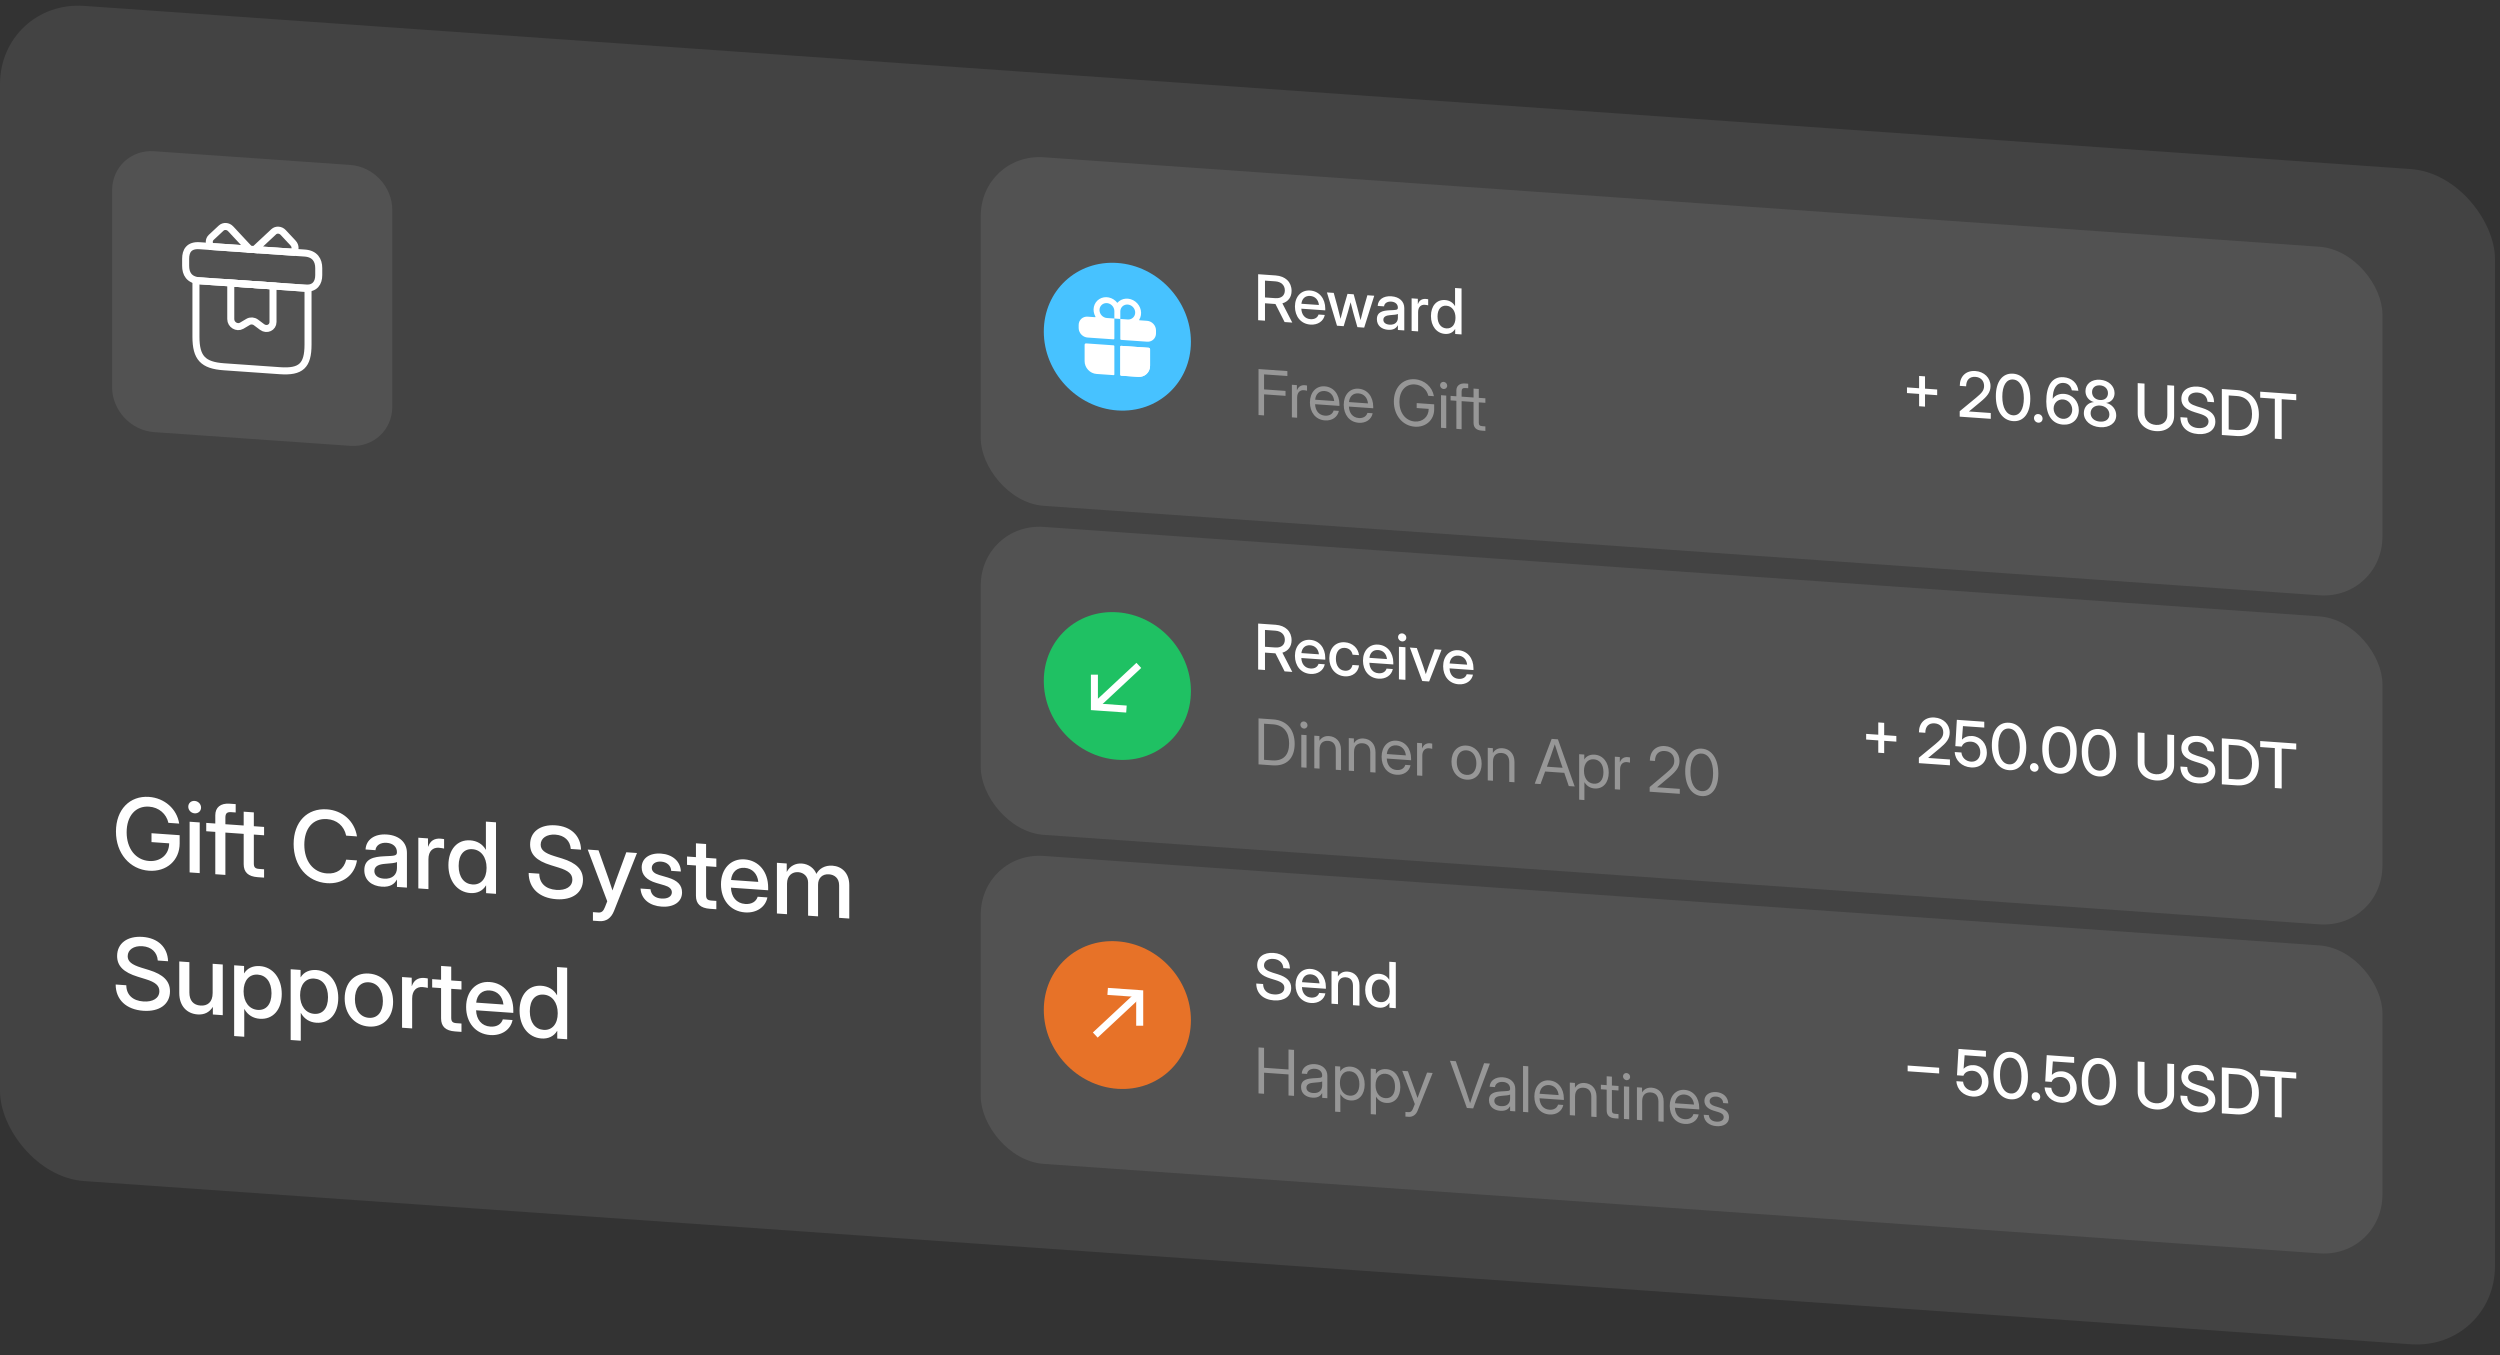 <svg width="356" height="193" viewBox="0 0 356 193" fill="none" xmlns="http://www.w3.org/2000/svg">
<rect x="0" y="0" width="356" height="193" fill="#333333" stroke="none"/>
<g clip-path="url(#clip0_226_3556)">
<rect width="356" height="167.344" rx="12" transform="matrix(0.998 0.07 0 1 0 0)" fill="white" fill-opacity="0.08"/>
<path d="M15.961 27.116C15.961 23.802 18.641 21.304 21.946 21.535L49.878 23.488C53.184 23.719 55.864 26.593 55.864 29.907V57.907C55.864 61.22 53.184 63.719 49.878 63.488L21.946 61.535C18.641 61.304 15.961 58.43 15.961 55.116V27.116Z" fill="white" fill-opacity="0.08"/>
<path d="M43.863 41.067L27.902 39.951V47.951C27.902 50.951 28.9 52.021 31.893 52.23L39.873 52.788C42.866 52.998 43.863 52.067 43.863 49.067V41.067Z" stroke="white" strokeWidth="1.5" stroke-miterlimit="10" strokeLinecap="round" strokeLinejoin="round"/>
<path d="M45.389 38.175V39.175C45.389 40.275 44.861 41.138 43.394 41.035L28.431 39.989C26.904 39.882 26.436 38.949 26.436 37.849V36.849C26.436 35.749 26.904 34.882 28.431 34.989L43.394 36.035C44.861 36.138 45.389 37.075 45.389 38.175Z" stroke="white" strokeWidth="1.5" stroke-miterlimit="10" strokeLinecap="round" strokeLinejoin="round"/>
<path d="M35.554 35.486L30.048 35.101C29.709 34.708 29.719 34.138 30.078 33.803L31.494 32.482C31.863 32.138 32.472 32.181 32.841 32.577L35.554 35.486Z" stroke="white" strokeWidth="1.25" stroke-miterlimit="10" strokeLinecap="round" strokeLinejoin="round"/>
<path d="M41.768 35.921L36.262 35.536L38.975 33.006C39.344 32.662 39.953 32.704 40.322 33.1L41.738 34.619C42.097 35.004 42.107 35.575 41.768 35.921Z" stroke="white" strokeWidth="1.25" stroke-miterlimit="10" strokeLinecap="round" strokeLinejoin="round"/>
<path d="M32.861 40.298V45.438C32.861 46.238 33.739 46.769 34.408 46.386L35.345 45.831C35.684 45.635 36.113 45.665 36.443 45.908L37.33 46.57C37.989 47.056 38.877 46.648 38.877 45.849V40.718L32.861 40.298Z" stroke="white" strokeWidth="1.25" stroke-miterlimit="10" strokeLinecap="round" strokeLinejoin="round"/>
<path d="M21.219 123.992C18.464 123.8 16.513 121.503 16.513 118.413C16.513 115.275 18.491 113.288 21.212 113.478C23.421 113.633 25.194 115.185 25.515 117.279L23.98 117.172C23.694 115.894 22.63 114.965 21.232 114.867C19.302 114.732 18.034 116.195 18.034 118.519C18.034 120.83 19.309 122.471 21.239 122.606C22.835 122.717 24.076 121.711 24.09 120.091L21.573 119.915V118.651L25.583 118.931V120.1C25.583 122.527 23.715 124.167 21.219 123.992ZM27.001 124.232V117.014L28.44 117.114V124.333L27.001 124.232ZM27.717 115.82C27.206 115.784 26.81 115.367 26.81 114.874C26.81 114.375 27.206 114.013 27.717 114.049C28.229 114.085 28.631 114.503 28.631 115.002C28.631 115.494 28.229 115.855 27.717 115.82ZM33.562 117.472V118.662L32.095 118.559V124.589L30.657 124.488V118.459L29.368 118.369V117.179L30.657 117.269V116.1C30.657 114.966 31.407 114.355 32.702 114.446L33.562 114.506V115.695L32.927 115.651C32.32 115.608 32.095 115.825 32.095 116.433V117.37L33.562 117.472ZM37.605 117.755V118.945L36.146 118.843V122.965C36.146 123.498 36.33 123.695 36.903 123.735L37.605 123.785V124.974L36.698 124.911C35.348 124.816 34.7 124.21 34.7 123.048V118.742L33.432 118.653V117.463L34.7 117.552V115.583L36.146 115.684V117.653L37.605 117.755ZM46.552 125.764C43.749 125.568 41.813 123.299 41.813 120.182C41.813 117.045 43.743 115.054 46.552 115.25C48.769 115.405 50.48 116.906 50.835 119.104L49.294 118.996C48.994 117.588 47.95 116.735 46.566 116.639C44.561 116.498 43.334 117.971 43.334 120.289C43.334 122.592 44.561 124.237 46.566 124.377C47.943 124.473 48.98 123.773 49.3 122.415L50.835 122.522C50.487 124.665 48.769 125.919 46.552 125.764ZM54.374 126.263C52.942 126.163 51.878 125.35 51.878 123.908C51.878 122.26 53.256 122.001 54.722 121.933C56.072 121.863 56.522 121.908 56.522 121.382V121.32C56.522 120.623 55.983 120.079 55.069 120.016C54.149 119.951 53.522 120.406 53.467 121.066L52.055 120.967C52.124 119.598 53.29 118.708 55.09 118.834C56.863 118.958 57.947 119.977 57.947 121.447V126.396L56.529 126.297V125.272L56.502 125.27C56.202 125.83 55.615 126.35 54.374 126.263ZM54.667 125.121C55.936 125.21 56.529 124.486 56.529 123.597V122.749C56.331 122.893 55.567 122.956 54.804 123.012C54.019 123.073 53.31 123.304 53.31 124.035C53.31 124.657 53.828 125.063 54.667 125.121ZM59.57 126.51V119.291L60.948 119.387V120.556L60.975 120.558C61.241 119.791 61.8 119.358 62.714 119.422C62.932 119.437 63.123 119.471 63.239 119.493V120.84C63.13 120.812 62.816 120.742 62.482 120.718C61.671 120.662 61.009 121.169 61.009 122.345V126.611L59.57 126.51ZM66.976 127.171C65.101 127.04 63.853 125.435 63.853 123.2C63.853 120.971 65.108 119.535 66.969 119.665C67.903 119.73 68.715 120.177 69.179 121.009L69.192 121.01V116.997L70.631 117.098V127.283L69.22 127.185V126.084L69.206 126.083C68.722 126.89 67.917 127.237 66.976 127.171ZM67.269 125.948C68.497 126.034 69.288 125.098 69.288 123.58C69.288 122.062 68.497 121.009 67.269 120.923C66.11 120.842 65.312 121.668 65.312 123.302C65.312 124.929 66.11 125.867 67.269 125.948ZM79.217 128.048C76.782 127.878 75.282 126.46 75.282 124.307L76.796 124.413C76.803 125.76 77.696 126.615 79.217 126.722C80.594 126.818 81.501 126.246 81.501 125.254C81.501 124.468 80.962 123.979 79.551 123.546L78.439 123.201C76.387 122.573 75.487 121.655 75.487 120.247C75.487 118.456 76.925 117.374 79.108 117.526C81.296 117.68 82.681 119 82.742 120.994L81.276 120.891C81.201 119.717 80.369 118.941 79.087 118.851C77.86 118.765 76.993 119.354 76.993 120.277C76.993 121.015 77.539 121.477 78.937 121.91L80.035 122.247C82.074 122.875 83.015 123.822 83.015 125.278C83.015 127.11 81.522 128.209 79.217 128.048ZM84.433 131.106V129.889L85.211 129.943C85.661 129.975 85.927 129.747 86.145 129.175L86.472 128.343L83.69 120.978L85.231 121.086L86.67 125.144C86.861 125.698 87.038 126.25 87.216 126.802C87.393 126.275 87.577 125.748 87.768 125.221L89.186 121.362L90.707 121.468L87.434 129.723C87.031 130.741 86.322 131.238 85.347 131.17L84.433 131.106ZM94.219 129.104C92.569 128.988 91.314 128.101 91.212 126.528L92.63 126.627C92.712 127.412 93.257 127.888 94.192 127.953C95.106 128.017 95.672 127.64 95.672 127.066C95.672 126.573 95.256 126.257 94.635 126.077L93.442 125.727C92.085 125.331 91.375 124.591 91.375 123.518C91.375 122.24 92.48 121.435 94.13 121.551C95.753 121.664 96.913 122.648 96.954 124.106L95.576 124.01C95.562 123.305 95.003 122.753 94.151 122.694C93.333 122.636 92.814 123.038 92.814 123.591C92.814 124.077 93.203 124.398 93.851 124.594L95.078 124.953C96.483 125.366 97.124 126.039 97.124 127.085C97.124 128.459 95.897 129.221 94.219 129.104ZM102.007 122.259V123.448L100.547 123.346V127.468C100.547 128.001 100.731 128.199 101.304 128.239L102.007 128.288V129.477L101.1 129.414C99.749 129.32 99.102 128.714 99.102 127.552V123.245L97.833 123.156V121.967L99.102 122.055V120.087L100.547 120.188V122.157L102.007 122.259ZM106.098 129.928C103.964 129.778 102.668 128.109 102.668 125.928C102.668 123.727 104.059 122.238 106.023 122.375C108.062 122.518 109.385 124.155 109.385 126.384V126.774L104.087 126.403C104.134 127.705 104.857 128.638 106.119 128.726C107.06 128.792 107.687 128.364 107.892 127.695L109.276 127.791C109.01 129.167 107.728 130.041 106.098 129.928ZM104.1 125.31L107.98 125.582C107.864 124.425 107.128 123.656 106.037 123.579C104.953 123.504 104.223 124.17 104.1 125.31ZM110.633 130.081V122.862L112.031 122.96V124.17C112.474 123.312 113.286 122.904 114.179 122.966C115.161 123.035 115.952 123.651 116.252 124.444C116.641 123.692 117.473 123.197 118.537 123.271C119.873 123.364 120.937 124.314 120.937 126.05V130.801L119.491 130.7V126.072C119.491 125.04 118.823 124.556 118.046 124.501C117.084 124.434 116.491 125.056 116.491 125.978V130.49L115.072 130.391V125.667C115.072 124.84 114.479 124.252 113.661 124.195C112.822 124.136 112.072 124.685 112.072 125.827V130.181L110.633 130.081ZM20.407 143.935C17.973 143.765 16.472 142.348 16.472 140.194L17.986 140.3C17.993 141.647 18.886 142.503 20.407 142.609C21.785 142.706 22.692 142.133 22.692 141.142C22.692 140.356 22.153 139.867 20.741 139.433L19.63 139.089C17.577 138.46 16.677 137.543 16.677 136.135C16.677 134.344 18.116 133.262 20.298 133.414C22.487 133.567 23.871 134.888 23.933 136.881L22.466 136.779C22.392 135.604 21.56 134.829 20.277 134.739C19.05 134.653 18.184 135.242 18.184 136.165C18.184 136.903 18.73 137.365 20.128 137.798L21.225 138.134C23.264 138.762 24.206 139.71 24.206 141.166C24.206 142.998 22.712 144.097 20.407 143.935ZM28.133 144.455C26.654 144.352 25.528 143.295 25.528 141.409V136.911L26.967 137.011V141.332C26.967 142.487 27.547 143.122 28.549 143.192C29.524 143.26 30.281 142.739 30.281 141.399V137.243L31.72 137.344V144.562L30.309 144.464V143.377C29.818 144.163 29.088 144.522 28.133 144.455ZM33.343 147.533V137.457L34.755 137.556V138.595L34.775 138.596C35.232 137.835 36.071 137.504 37.005 137.57C38.867 137.7 40.122 139.312 40.122 141.541C40.122 143.776 38.874 145.206 36.998 145.075C36.057 145.009 35.287 144.552 34.803 143.691L34.782 143.69V147.634L33.343 147.533ZM36.705 143.81C37.864 143.892 38.662 143.065 38.662 141.439C38.662 139.805 37.864 138.867 36.705 138.786C35.478 138.7 34.687 139.643 34.687 141.161C34.687 142.678 35.478 143.725 36.705 143.81ZM41.39 148.096V138.02L42.802 138.119V139.158L42.822 139.159C43.279 138.398 44.118 138.067 45.052 138.132C46.914 138.263 48.168 139.875 48.168 142.103C48.168 144.339 46.92 145.769 45.045 145.638C44.104 145.572 43.334 145.115 42.849 144.254L42.829 144.252V148.197L41.39 148.096ZM44.752 144.373C45.911 144.454 46.709 143.628 46.709 142.001C46.709 140.367 45.911 139.43 44.752 139.349C43.525 139.263 42.733 140.206 42.733 141.723C42.733 143.241 43.525 144.287 44.752 144.373ZM52.533 146.182C50.473 146.038 49.082 144.402 49.082 142.181C49.082 139.945 50.473 138.491 52.533 138.635C54.592 138.779 55.977 140.428 55.977 142.663C55.977 144.885 54.592 146.326 52.533 146.182ZM52.533 144.938C53.767 145.024 54.524 144.093 54.524 142.561C54.524 141.01 53.76 139.965 52.533 139.879C51.305 139.793 50.541 140.731 50.541 142.283C50.541 143.821 51.298 144.851 52.533 144.938ZM57.252 146.348V139.129L58.629 139.225V140.394L58.657 140.396C58.922 139.629 59.482 139.196 60.395 139.26C60.614 139.275 60.805 139.309 60.92 139.331V140.678C60.811 140.649 60.498 140.58 60.163 140.556C59.352 140.5 58.691 141.007 58.691 142.183V146.448L57.252 146.348ZM65.714 139.721V140.91L64.255 140.808V144.93C64.255 145.463 64.439 145.661 65.012 145.701L65.714 145.75V146.94L64.808 146.876C63.457 146.782 62.809 146.176 62.809 145.014V140.707L61.541 140.618V139.429L62.809 139.518V137.549L64.255 137.65V139.619L65.714 139.721ZM69.806 147.39C67.672 147.24 66.376 145.571 66.376 143.39C66.376 141.189 67.767 139.7 69.731 139.838C71.77 139.98 73.093 141.618 73.093 143.846V144.236L67.794 143.865C67.842 145.167 68.565 146.1 69.826 146.188C70.767 146.254 71.395 145.826 71.6 145.157L72.984 145.254C72.718 146.629 71.436 147.504 69.806 147.39ZM67.808 142.772L71.688 143.044C71.572 141.887 70.836 141.118 69.745 141.042C68.66 140.966 67.931 141.633 67.808 142.772ZM77.109 147.88C75.234 147.749 73.986 146.144 73.986 143.909C73.986 141.68 75.241 140.243 77.103 140.374C78.037 140.439 78.848 140.885 79.312 141.718L79.326 141.718V137.706L80.765 137.806V147.992L79.353 147.893V146.793L79.339 146.792C78.855 147.599 78.05 147.946 77.109 147.88ZM77.403 146.656C78.63 146.742 79.421 145.806 79.421 144.289C79.421 142.771 78.63 141.718 77.403 141.632C76.243 141.551 75.446 142.377 75.446 144.011C75.446 145.638 76.243 146.575 77.403 146.656Z" fill="white"/>
<g clip-path="url(#clip1_226_3556)">
<rect width="200" height="49.636" rx="9" transform="matrix(0.998 0.07 0 1 139.658 21.766)" fill="white" fill-opacity="0.08"/>
<g clip-path="url(#clip2_226_3556)">
<path d="M159.111 58.445C164.896 58.849 169.586 54.476 169.586 48.677C169.586 42.878 164.896 37.849 159.111 37.445C153.326 37.04 148.637 41.413 148.637 47.212C148.637 53.011 153.326 58.04 159.111 58.445Z" fill="#47C2FF"/>
<path d="M154.449 51.432C154.449 51.883 154.627 52.328 154.945 52.668C155.263 53.009 155.694 53.218 156.143 53.25L158.579 53.42C158.607 53.422 158.634 53.413 158.654 53.394C158.674 53.376 158.685 53.349 158.685 53.321V49.287C158.685 49.259 158.674 49.231 158.654 49.21C158.634 49.189 158.607 49.175 158.579 49.174L154.661 48.9C154.604 48.896 154.551 48.914 154.511 48.951C154.471 48.988 154.449 49.041 154.449 49.097V51.432ZM158.685 48.225V45.359L159.532 45.419V48.285C159.532 48.313 159.543 48.341 159.563 48.362C159.583 48.383 159.61 48.396 159.638 48.398L163.344 48.657C163.489 48.668 163.632 48.653 163.768 48.614C164.015 48.543 164.23 48.396 164.381 48.191C164.533 47.987 164.615 47.736 164.615 47.472V47.048C164.615 46.71 164.481 46.377 164.243 46.121C164.005 45.865 163.681 45.709 163.344 45.685L162.271 45.61C162.262 45.609 162.253 45.606 162.245 45.601C162.237 45.596 162.23 45.588 162.226 45.58C162.221 45.572 162.219 45.562 162.219 45.553C162.219 45.544 162.221 45.535 162.226 45.527C162.471 45.13 162.551 44.643 162.449 44.164C162.347 43.686 162.071 43.252 161.677 42.948C161.282 42.645 160.798 42.495 160.322 42.528C159.846 42.561 159.412 42.776 159.108 43.128C158.804 42.733 158.371 42.458 157.895 42.358C157.418 42.258 156.934 42.34 156.54 42.589C156.145 42.837 155.87 43.233 155.768 43.697C155.666 44.161 155.746 44.659 155.991 45.091C155.995 45.1 155.998 45.109 155.998 45.118C155.998 45.127 155.995 45.136 155.991 45.144C155.986 45.152 155.98 45.158 155.972 45.162C155.964 45.166 155.955 45.168 155.946 45.168L154.872 45.093C154.535 45.069 154.212 45.181 153.974 45.403C153.735 45.625 153.602 45.94 153.602 46.278V46.702C153.602 46.966 153.684 47.228 153.835 47.454C153.987 47.679 154.201 47.857 154.449 47.962C154.585 48.02 154.728 48.055 154.872 48.065L158.579 48.324C158.607 48.326 158.634 48.317 158.654 48.298C158.674 48.28 158.685 48.254 158.685 48.225ZM159.532 44.357C159.532 44.147 159.594 43.946 159.71 43.78C159.827 43.613 159.992 43.489 160.186 43.422C160.379 43.355 160.592 43.349 160.798 43.404C161.003 43.46 161.192 43.574 161.34 43.733C161.488 43.892 161.589 44.088 161.63 44.297C161.67 44.505 161.649 44.717 161.569 44.906C161.489 45.094 161.353 45.25 161.179 45.355C161.005 45.459 160.8 45.507 160.591 45.493L159.532 45.419V44.357ZM157.55 43.159C157.695 43.159 157.841 43.189 157.978 43.247C158.115 43.305 158.241 43.39 158.347 43.497C158.454 43.604 158.539 43.73 158.597 43.868C158.655 44.005 158.685 44.152 158.685 44.298V45.359L157.626 45.285C157.352 45.265 157.089 45.14 156.892 44.935C156.695 44.731 156.58 44.463 156.57 44.188C156.56 43.913 156.657 43.652 156.84 43.46C157.022 43.269 157.277 43.161 157.55 43.159ZM159.638 53.494L162.074 53.664C162.523 53.696 162.954 53.547 163.272 53.251C163.589 52.954 163.768 52.535 163.768 52.084V49.749C163.768 49.692 163.746 49.637 163.706 49.594C163.666 49.552 163.612 49.526 163.556 49.522L159.638 49.248C159.61 49.246 159.583 49.255 159.563 49.273C159.543 49.292 159.532 49.318 159.532 49.346V53.38C159.532 53.408 159.543 53.436 159.563 53.458C159.583 53.479 159.61 53.492 159.638 53.494Z" fill="white"/>
<path d="M162.077 53.665L159.641 53.495C159.613 53.492 159.586 53.479 159.566 53.458C159.546 53.437 159.535 53.409 159.535 53.381V49.347C159.535 49.319 159.546 49.292 159.566 49.274C159.586 49.255 159.613 49.246 159.641 49.248L163.559 49.522C163.616 49.526 163.669 49.552 163.709 49.595C163.749 49.637 163.771 49.693 163.771 49.749V52.085C163.771 52.535 163.593 52.955 163.275 53.251C162.957 53.547 162.526 53.696 162.077 53.665Z" fill="white"/>
</g>
<path d="M179.161 45.597V39.049L181.646 39.223C183.045 39.321 183.921 40.169 183.921 41.421C183.921 42.335 183.426 42.96 182.611 43.197L184.022 45.937L182.926 45.86L181.624 43.291C181.611 43.29 181.594 43.288 181.581 43.288L180.134 43.186V45.665L179.161 45.597ZM180.134 42.356L181.607 42.459C182.449 42.518 182.961 42.092 182.961 41.354C182.961 40.616 182.444 40.122 181.602 40.063L180.134 39.961V42.356ZM186.604 46.223C185.232 46.127 184.399 45.053 184.399 43.652C184.399 42.237 185.294 41.28 186.556 41.368C187.867 41.46 188.717 42.512 188.717 43.945V44.195L185.311 43.957C185.342 44.794 185.807 45.394 186.618 45.45C187.223 45.493 187.626 45.218 187.757 44.787L188.647 44.85C188.476 45.734 187.652 46.296 186.604 46.223ZM185.32 43.255L187.814 43.429C187.74 42.685 187.266 42.191 186.565 42.142C185.868 42.093 185.399 42.522 185.32 43.255ZM190.388 46.382L188.954 41.641L189.923 41.709L190.453 43.644C190.607 44.218 190.747 44.821 190.892 45.406C191.041 44.841 191.19 44.258 191.343 43.707L191.883 41.846L192.764 41.907L193.294 43.843C193.452 44.408 193.592 45.011 193.741 45.588C193.886 45.031 194.026 44.452 194.18 43.905L194.714 42.044L195.692 42.112L194.259 46.653L193.294 46.585L192.707 44.523C192.575 44.043 192.452 43.538 192.325 43.041C192.198 43.52 192.071 44.008 191.935 44.469L191.339 46.449L190.388 46.382ZM197.674 46.966C196.753 46.902 196.069 46.379 196.069 45.452C196.069 44.393 196.955 44.226 197.897 44.182C198.765 44.138 199.054 44.167 199.054 43.828V43.789C199.054 43.34 198.708 42.991 198.121 42.95C197.529 42.909 197.126 43.201 197.091 43.625L196.183 43.562C196.227 42.681 196.977 42.11 198.134 42.191C199.274 42.27 199.971 42.926 199.971 43.87V47.052L199.059 46.988V46.329L199.041 46.328C198.848 46.688 198.471 47.022 197.674 46.966ZM197.862 46.232C198.677 46.289 199.059 45.824 199.059 45.252V44.708C198.932 44.8 198.441 44.84 197.95 44.876C197.446 44.916 196.99 45.064 196.99 45.534C196.99 45.934 197.323 46.194 197.862 46.232ZM201.014 47.125V42.484L201.9 42.546V43.298L201.917 43.299C202.088 42.806 202.448 42.528 203.035 42.569C203.175 42.578 203.298 42.6 203.373 42.614V43.48C203.302 43.462 203.101 43.417 202.886 43.402C202.364 43.365 201.939 43.692 201.939 44.447V47.19L201.014 47.125ZM205.775 47.55C204.569 47.466 203.767 46.434 203.767 44.997C203.767 43.565 204.574 42.641 205.77 42.725C206.371 42.767 206.893 43.054 207.191 43.589L207.2 43.589V41.01L208.125 41.074V47.622L207.217 47.559V46.851L207.208 46.851C206.897 47.369 206.38 47.593 205.775 47.55ZM205.963 46.764C206.752 46.819 207.261 46.217 207.261 45.242C207.261 44.266 206.752 43.589 205.963 43.534C205.218 43.481 204.705 44.013 204.705 45.063C204.705 46.109 205.218 46.712 205.963 46.764Z" fill="white"/>
<path d="M179.213 59.1V52.553L183.321 52.84V53.543L180.002 53.311V55.451L183.058 55.665V56.368L180.002 56.154V59.156L179.213 59.1ZM183.965 59.433V54.792L184.676 54.842V55.571L184.693 55.573C184.864 55.105 185.228 54.81 185.807 54.851C185.942 54.86 186.061 54.886 186.122 54.899V55.646C186.061 55.624 185.881 55.577 185.666 55.562C185.153 55.526 184.711 55.842 184.711 56.629V59.485L183.965 59.433ZM188.682 59.868C187.323 59.773 186.534 58.698 186.534 57.301C186.534 55.89 187.402 54.927 188.63 55.013C189.919 55.103 190.734 56.153 190.734 57.595V57.801L187.271 57.559C187.306 58.471 187.806 59.13 188.682 59.191C189.34 59.237 189.77 58.933 189.91 58.46L190.655 58.512C190.48 59.387 189.691 59.939 188.682 59.868ZM187.28 56.918L189.989 57.108C189.91 56.285 189.393 55.734 188.63 55.681C187.871 55.628 187.358 56.106 187.28 56.918ZM193.496 60.205C192.137 60.11 191.348 59.035 191.348 57.638C191.348 56.227 192.216 55.264 193.443 55.349C194.732 55.44 195.547 56.49 195.547 57.931V58.138L192.084 57.896C192.119 58.808 192.619 59.467 193.496 59.528C194.153 59.574 194.583 59.27 194.723 58.796L195.468 58.849C195.293 59.724 194.504 60.275 193.496 60.205ZM192.093 57.255L194.802 57.444C194.723 56.621 194.206 56.071 193.443 56.017C192.685 55.964 192.172 56.443 192.093 57.255ZM201.47 60.762C199.734 60.641 198.485 59.147 198.485 57.179C198.485 55.197 199.73 53.882 201.47 54.004C202.855 54.1 203.96 55.092 204.188 56.417L203.39 56.361C203.188 55.468 202.43 54.809 201.47 54.742C200.164 54.651 199.274 55.669 199.274 57.234C199.274 58.789 200.164 59.933 201.47 60.024C202.557 60.1 203.438 59.375 203.447 58.224L201.737 58.105V57.402L204.227 57.576V58.283C204.227 59.813 203.026 60.871 201.47 60.762ZM205.201 60.918V56.277L205.946 56.329V60.97L205.201 60.918ZM205.573 55.398C205.293 55.378 205.065 55.134 205.065 54.853C205.065 54.571 205.293 54.359 205.573 54.378C205.854 54.398 206.082 54.642 206.082 54.924C206.082 55.205 205.854 55.417 205.573 55.398ZM209.072 56.548V57.189L208.133 57.124V61.123L207.388 61.071V57.072L206.564 57.014V56.373L207.388 56.43V55.604C207.388 54.94 207.857 54.556 208.607 54.608L209.072 54.641V55.282L208.677 55.255C208.282 55.227 208.133 55.37 208.133 55.77V56.482L209.072 56.548ZM211.518 56.719V57.361L210.58 57.295V60.169C210.58 60.529 210.707 60.661 211.088 60.688L211.518 60.718V61.359L211.018 61.325C210.224 61.269 209.834 60.895 209.834 60.196V57.243L209.01 57.185V56.544L209.834 56.601V55.336L210.58 55.388V56.653L211.518 56.719Z" fill="#979797"/>
<path d="M273.28 57.847V56.093L271.553 55.972V55.164L273.28 55.285V53.536L274.122 53.594V55.343L275.853 55.465V56.273L274.122 56.152V57.906L273.28 57.847ZM279.062 59.332V58.559L281.412 56.622C282.157 55.998 282.534 55.62 282.534 54.965C282.534 54.218 282.056 53.719 281.294 53.665C280.461 53.607 279.978 54.123 279.978 55.01L279.071 54.947C279.071 53.602 279.943 52.74 281.289 52.834C282.552 52.923 283.45 53.799 283.45 54.985C283.45 55.855 282.968 56.446 282.026 57.223L280.386 58.585V58.594L283.485 58.811V59.641L279.062 59.332ZM286.664 59.969C285.151 59.863 284.209 58.488 284.209 56.422C284.209 54.348 285.151 53.105 286.664 53.21C288.176 53.316 289.114 54.691 289.114 56.766C289.114 58.831 288.176 60.075 286.664 59.969ZM286.664 59.139C287.611 59.205 288.194 58.283 288.194 56.701C288.194 55.11 287.611 54.107 286.664 54.041C285.712 53.974 285.129 54.896 285.129 56.487C285.129 58.069 285.712 59.072 286.664 59.139ZM290.25 60.189C289.908 60.165 289.64 59.878 289.64 59.531C289.64 59.188 289.908 58.935 290.25 58.959C290.596 58.983 290.863 59.274 290.863 59.617C290.863 59.964 290.596 60.213 290.25 60.189ZM293.761 60.465C292.253 60.36 291.39 59.157 291.39 57.162C291.39 54.973 292.183 53.596 293.849 53.713C295.041 53.796 295.843 54.586 295.962 55.649L295.028 55.584C294.914 54.983 294.511 54.576 293.875 54.532C292.81 54.458 292.306 55.402 292.306 56.786L292.315 56.787C292.621 56.303 293.235 56.038 293.928 56.087C295.133 56.171 296.023 57.161 296.023 58.409C296.023 59.714 295.089 60.558 293.761 60.465ZM293.757 59.643C294.502 59.695 295.085 59.121 295.085 58.343C295.085 57.57 294.52 56.932 293.779 56.881C293.033 56.829 292.437 57.398 292.437 58.167C292.437 58.936 293.025 59.592 293.757 59.643ZM299.044 60.835C297.685 60.74 296.738 59.909 296.738 58.824C296.738 57.949 297.347 57.306 298.184 57.255C297.466 57.073 296.97 56.471 296.97 55.693C296.97 54.674 297.838 53.992 299.044 54.076C300.245 54.16 301.113 54.959 301.113 55.983C301.113 56.756 300.613 57.293 299.903 57.375C300.736 57.547 301.35 58.276 301.35 59.146C301.35 60.231 300.398 60.929 299.044 60.835ZM299.044 60.039C299.85 60.096 300.376 59.693 300.376 59.021C300.376 58.335 299.82 57.804 299.044 57.75C298.263 57.695 297.702 58.148 297.702 58.834C297.702 59.502 298.233 59.983 299.044 60.039ZM299.044 56.963C299.719 57.01 300.175 56.62 300.175 55.992C300.175 55.368 299.719 54.923 299.044 54.876C298.364 54.828 297.908 55.209 297.908 55.834C297.908 56.462 298.364 56.916 299.044 56.963ZM307 61.391C305.431 61.281 304.409 60.23 304.409 58.863V54.557L305.378 54.624V58.852C305.378 59.748 305.996 60.438 307 60.508C308.009 60.578 308.627 59.976 308.627 59.079V54.852L309.596 54.919V59.226C309.596 60.593 308.57 61.501 307 61.391ZM313.024 61.812C311.459 61.703 310.494 60.792 310.494 59.407L311.467 59.475C311.472 60.342 312.046 60.892 313.024 60.96C313.909 61.022 314.492 60.654 314.492 60.017C314.492 59.511 314.146 59.197 313.239 58.918L312.524 58.697C311.204 58.293 310.626 57.703 310.626 56.797C310.626 55.646 311.551 54.951 312.954 55.049C314.361 55.147 315.251 55.996 315.29 57.278L314.348 57.212C314.299 56.457 313.765 55.958 312.94 55.9C312.151 55.845 311.595 56.224 311.595 56.817C311.595 57.291 311.945 57.589 312.844 57.867L313.55 58.083C314.861 58.487 315.465 59.096 315.465 60.032C315.465 61.21 314.505 61.916 313.024 61.812ZM318.503 62.09L316.39 61.942V55.395L318.569 55.547C320.494 55.681 321.664 57.002 321.664 59.028C321.664 61.063 320.498 62.23 318.503 62.09ZM317.364 61.162L318.442 61.238C319.963 61.344 320.687 60.485 320.687 58.96C320.687 57.444 319.963 56.492 318.508 56.391L317.364 56.311V61.162ZM321.853 56.633V55.776L326.986 56.135V56.992L324.913 56.847V62.538L323.935 62.47V56.779L321.853 56.633Z" fill="white"/>
</g>
<g clip-path="url(#clip3_226_3556)">
<rect width="200" height="43.854" rx="9" transform="matrix(0.998 0.07 0 1 139.658 74.402)" fill="white" fill-opacity="0.08"/>
<g clip-path="url(#clip4_226_3556)">
<path d="M159.111 108.189C164.896 108.594 169.586 104.221 169.586 98.422C169.586 92.623 164.896 87.594 159.111 87.189C153.326 86.785 148.637 91.158 148.637 96.957C148.637 102.756 153.326 107.785 159.111 108.189Z" fill="#1FC163"/>
<path d="M162.168 94.753L155.946 100.555" stroke="white" strokeWidth="1.176" strokeLinecap="round"/>
<path d="M155.844 96.077V100.651L160.406 100.97" stroke="white" strokeWidth="1.176" strokeLinecap="round" strokeLinejoin="round"/>
</g>
<path d="M179.161 95.341V88.794L181.646 88.968C183.045 89.065 183.921 89.913 183.921 91.166C183.921 92.08 183.426 92.704 182.611 92.942L184.022 95.681L182.926 95.605L181.624 93.035C181.611 93.034 181.594 93.033 181.581 93.032L180.134 92.931V95.409L179.161 95.341ZM180.134 92.1L181.607 92.204C182.449 92.262 182.961 91.837 182.961 91.099C182.961 90.36 182.444 89.867 181.602 89.808L180.134 89.705V92.1ZM186.604 95.968C185.232 95.871 184.399 94.798 184.399 93.396C184.399 91.981 185.294 91.024 186.556 91.112C187.867 91.204 188.717 92.257 188.717 93.689V93.94L185.311 93.702C185.342 94.539 185.807 95.138 186.618 95.195C187.223 95.237 187.626 94.962 187.757 94.532L188.647 94.594C188.476 95.479 187.652 96.041 186.604 95.968ZM185.32 92.999L187.814 93.174C187.74 92.43 187.266 91.936 186.565 91.887C185.868 91.838 185.399 92.266 185.32 92.999ZM191.501 96.31C190.177 96.217 189.292 95.158 189.292 93.738C189.292 92.31 190.182 91.366 191.501 91.458C192.606 91.536 193.412 92.299 193.526 93.292L192.606 93.228C192.509 92.698 192.132 92.302 191.506 92.258C190.708 92.203 190.23 92.811 190.23 93.804C190.23 94.788 190.703 95.454 191.506 95.51C192.141 95.555 192.47 95.222 192.593 94.69L193.526 94.755C193.421 95.715 192.606 96.387 191.501 96.31ZM196.293 96.645C194.921 96.549 194.088 95.476 194.088 94.074C194.088 92.659 194.982 91.702 196.244 91.79C197.555 91.882 198.406 92.934 198.406 94.367V94.617L194.999 94.379C195.03 95.216 195.495 95.816 196.306 95.872C196.911 95.915 197.314 95.64 197.446 95.21L198.336 95.272C198.165 96.156 197.34 96.718 196.293 96.645ZM195.008 93.677L197.503 93.851C197.428 93.108 196.955 92.613 196.253 92.564C195.556 92.515 195.087 92.944 195.008 93.677ZM199.208 96.743V92.103L200.133 92.167V96.808L199.208 96.743ZM199.668 91.335C199.339 91.312 199.085 91.044 199.085 90.727C199.085 90.407 199.339 90.174 199.668 90.197C199.997 90.22 200.256 90.489 200.256 90.809C200.256 91.126 199.997 91.358 199.668 91.335ZM202.526 96.975L200.764 92.212L201.755 92.281L202.675 94.89C202.803 95.259 202.921 95.632 203.035 96C203.149 95.648 203.267 95.291 203.39 94.94L204.298 92.459L205.275 92.527L203.508 97.044L202.526 96.975ZM207.708 97.443C206.336 97.347 205.503 96.274 205.503 94.872C205.503 93.457 206.397 92.5 207.66 92.588C208.971 92.68 209.821 93.733 209.821 95.165V95.416L206.415 95.177C206.446 96.015 206.91 96.614 207.721 96.671C208.326 96.713 208.73 96.438 208.861 96.008L209.751 96.07C209.58 96.954 208.756 97.516 207.708 97.443ZM206.424 94.475L208.918 94.649C208.844 93.906 208.37 93.411 207.669 93.362C206.972 93.314 206.503 93.742 206.424 94.475Z" fill="white"/>
<path d="M181.23 108.986L179.213 108.845V102.297L181.317 102.444C183.22 102.578 184.36 103.888 184.36 105.918C184.36 107.966 183.22 109.125 181.23 108.986ZM180.002 108.197L181.177 108.279C182.799 108.393 183.571 107.462 183.571 105.863C183.571 104.281 182.799 103.251 181.265 103.144L180.002 103.056V108.197ZM185.307 109.271V104.631L186.052 104.683V109.323L185.307 109.271ZM185.679 103.751C185.399 103.732 185.171 103.487 185.171 103.206C185.171 102.925 185.399 102.712 185.679 102.732C185.96 102.752 186.188 102.996 186.188 103.277C186.188 103.558 185.96 103.771 185.679 103.751ZM187.902 106.737V109.453L187.157 109.401V104.76L187.884 104.811V105.492C188.204 104.987 188.674 104.778 189.261 104.819C190.195 104.885 190.962 105.549 190.962 106.784V109.667L190.217 109.615V106.785C190.217 105.98 189.813 105.543 189.121 105.495C188.446 105.448 187.902 105.801 187.902 106.737ZM192.812 107.08V109.796L192.067 109.744V105.103L192.794 105.154V105.835C193.114 105.33 193.583 105.122 194.171 105.163C195.105 105.228 195.872 105.892 195.872 107.127V110.01L195.127 109.958V107.128C195.127 106.324 194.723 105.887 194.031 105.838C193.355 105.791 192.812 106.144 192.812 107.08ZM198.888 110.326C197.529 110.231 196.74 109.157 196.74 107.759C196.74 106.349 197.608 105.385 198.835 105.471C200.124 105.561 200.94 106.611 200.94 108.053V108.259L197.476 108.017C197.511 108.929 198.011 109.588 198.888 109.65C199.545 109.696 199.975 109.392 200.115 108.918L200.861 108.97C200.685 109.846 199.896 110.397 198.888 110.326ZM197.485 107.376L200.194 107.566C200.115 106.743 199.598 106.192 198.835 106.139C198.077 106.086 197.564 106.564 197.485 107.376ZM201.79 110.424V105.783L202.5 105.833V106.562L202.518 106.564C202.689 106.097 203.053 105.801 203.631 105.842C203.767 105.851 203.885 105.877 203.947 105.89V106.637C203.885 106.615 203.706 106.568 203.491 106.553C202.978 106.517 202.535 106.833 202.535 107.62V110.476L201.79 110.424ZM208.839 111.022C207.555 110.932 206.691 109.87 206.691 108.455C206.691 107.031 207.555 106.081 208.839 106.171C210.124 106.261 210.987 107.332 210.987 108.756C210.987 110.171 210.124 111.112 208.839 111.022ZM208.839 110.346C209.716 110.407 210.233 109.753 210.233 108.703C210.233 107.644 209.712 106.908 208.839 106.847C207.967 106.786 207.445 107.444 207.445 108.508C207.445 109.563 207.962 110.284 208.839 110.346ZM212.6 108.464V111.18L211.855 111.128V106.487L212.583 106.538V107.219C212.903 106.714 213.372 106.505 213.959 106.546C214.893 106.612 215.66 107.276 215.66 108.511V111.394L214.915 111.342V108.512C214.915 107.707 214.512 107.271 213.819 107.222C213.144 107.175 212.6 107.528 212.6 108.464ZM218.545 111.596L220.956 105.216L221.85 105.279L224.235 111.993L223.393 111.935L222.753 110.053L220.027 109.862L219.369 111.653L218.545 111.596ZM220.277 109.177L222.512 109.333L222.021 107.892C221.859 107.42 221.684 106.88 221.403 105.99C221.123 106.841 220.947 107.356 220.781 107.806L220.277 109.177ZM224.875 113.875V107.398L225.603 107.448V108.134L225.612 108.135C225.91 107.637 226.475 107.422 227.076 107.464C228.281 107.548 229.084 108.58 229.084 110.012C229.084 111.44 228.281 112.364 227.076 112.28C226.475 112.238 225.962 111.947 225.629 111.388L225.62 111.387V113.927L224.875 113.875ZM226.962 111.6C227.764 111.656 228.33 111.098 228.33 109.959C228.33 108.821 227.764 108.18 226.962 108.124C226.103 108.063 225.559 108.715 225.559 109.766C225.559 110.816 226.103 111.54 226.962 111.6ZM229.952 112.393V107.753L230.662 107.802V108.532L230.679 108.533C230.85 108.066 231.214 107.77 231.793 107.811C231.929 107.82 232.047 107.846 232.109 107.859V108.606C232.047 108.585 231.867 108.537 231.653 108.522C231.14 108.486 230.697 108.802 230.697 109.589V112.445L229.952 112.393ZM234.91 112.74V112.076L237.233 110.112C238.062 109.409 238.417 109.017 238.417 108.344C238.417 107.536 237.908 106.999 237.08 106.941C236.185 106.879 235.673 107.432 235.673 108.364L234.936 108.312C234.936 107.007 235.782 106.148 237.075 106.238C238.298 106.323 239.162 107.201 239.162 108.366C239.162 109.21 238.706 109.81 237.746 110.618L235.979 112.103V112.112L239.202 112.337V113.04L234.91 112.74ZM242.332 113.364C240.885 113.263 239.973 111.885 239.973 109.824C239.973 107.755 240.885 106.504 242.332 106.606C243.778 106.707 244.69 108.084 244.69 110.154C244.69 112.215 243.778 113.465 242.332 113.364ZM242.332 112.661C243.331 112.731 243.945 111.763 243.945 110.102C243.945 108.432 243.331 107.379 242.332 107.309C241.332 107.239 240.718 108.207 240.718 109.876C240.718 111.538 241.332 112.591 242.332 112.661Z" fill="#979797"/>
<path d="M267.466 107.185V105.432L265.739 105.311V104.503L267.466 104.623V102.874L268.308 102.933V104.682L270.039 104.803V105.612L268.308 105.491V107.244L267.466 107.185ZM273.248 108.671V107.897L275.598 105.961C276.343 105.336 276.72 104.959 276.72 104.304C276.72 103.557 276.242 103.057 275.48 103.004C274.647 102.946 274.165 103.461 274.165 104.349L273.257 104.286C273.257 102.941 274.129 102.079 275.475 102.173C276.738 102.262 277.637 103.137 277.637 104.324C277.637 105.194 277.154 105.784 276.212 106.562L274.572 107.924V107.933L277.672 108.15V108.98L273.248 108.671ZM280.666 109.282C279.364 109.191 278.412 108.272 278.355 107.09L279.307 107.156C279.364 107.859 279.92 108.408 280.67 108.46C281.459 108.515 281.994 107.96 281.994 107.129C281.994 106.298 281.477 105.669 280.714 105.616C280.043 105.569 279.539 105.815 279.355 106.316L278.439 106.252L278.654 102.501L282.56 102.774V103.609L279.526 103.397L279.381 105.316L279.39 105.317C279.776 104.93 280.267 104.767 280.859 104.808C282.051 104.892 282.928 105.889 282.928 107.177C282.928 108.504 282.025 109.377 280.666 109.282ZM286.093 109.674C284.58 109.569 283.638 108.193 283.638 106.128C283.638 104.054 284.58 102.81 286.093 102.916C287.605 103.021 288.543 104.397 288.543 106.471C288.543 108.536 287.605 109.78 286.093 109.674ZM286.093 108.844C287.04 108.91 287.623 107.988 287.623 106.406C287.623 104.816 287.04 103.812 286.093 103.746C285.142 103.68 284.559 104.601 284.559 106.192C284.559 107.774 285.142 108.777 286.093 108.844ZM289.679 109.894C289.337 109.871 289.07 109.584 289.07 109.237C289.07 108.894 289.337 108.64 289.679 108.664C290.025 108.688 290.293 108.979 290.293 109.322C290.293 109.669 290.025 109.919 289.679 109.894ZM293.274 110.177C291.761 110.071 290.819 108.695 290.819 106.63C290.819 104.556 291.761 103.312 293.274 103.418C294.786 103.524 295.724 104.899 295.724 106.973C295.724 109.038 294.786 110.282 293.274 110.177ZM293.274 109.346C294.221 109.412 294.804 108.491 294.804 106.909C294.804 105.318 294.221 104.315 293.274 104.248C292.322 104.182 291.739 105.103 291.739 106.694C291.739 108.276 292.322 109.28 293.274 109.346ZM298.894 110.57C297.381 110.464 296.439 109.088 296.439 107.023C296.439 104.949 297.381 103.705 298.894 103.811C300.406 103.917 301.344 105.292 301.344 107.366C301.344 109.431 300.406 110.675 298.894 110.57ZM298.894 109.739C299.841 109.805 300.424 108.884 300.424 107.302C300.424 105.711 299.841 104.708 298.894 104.641C297.942 104.575 297.359 105.496 297.359 107.087C297.359 108.669 297.942 109.672 298.894 109.739ZM306.999 111.136C305.43 111.027 304.409 109.975 304.409 108.609V104.302L305.377 104.37V108.597C305.377 109.494 305.995 110.183 306.999 110.253C308.008 110.324 308.626 109.721 308.626 108.824V104.597L309.595 104.665V108.971C309.595 110.338 308.569 111.246 306.999 111.136ZM313.023 111.558C311.458 111.448 310.493 110.537 310.493 109.153L311.466 109.221C311.471 110.087 312.045 110.637 313.023 110.705C313.908 110.767 314.491 110.399 314.491 109.762C314.491 109.256 314.145 108.942 313.238 108.663L312.523 108.442C311.203 108.038 310.625 107.448 310.625 106.543C310.625 105.391 311.55 104.696 312.953 104.794C314.36 104.892 315.25 105.741 315.289 107.023L314.347 106.957C314.298 106.202 313.764 105.703 312.939 105.646C312.15 105.59 311.594 105.969 311.594 106.562C311.594 107.037 311.944 107.334 312.843 107.612L313.549 107.828C314.86 108.232 315.465 108.841 315.465 109.777C315.465 110.955 314.504 111.661 313.023 111.558ZM318.503 111.835L316.39 111.688V105.14L318.568 105.292C320.493 105.427 321.663 106.748 321.663 108.774C321.663 110.808 320.497 111.975 318.503 111.835ZM317.363 110.907L318.441 110.983C319.962 111.089 320.686 110.23 320.686 108.705C320.686 107.189 319.962 106.238 318.507 106.136L317.363 106.056V110.907ZM321.852 106.379V105.522L326.985 105.881V106.738L324.912 106.593V112.283L323.934 112.215V106.524L321.852 106.379Z" fill="white"/>
</g>
<g clip-path="url(#clip5_226_3556)">
<rect width="200" height="43.854" rx="9" transform="matrix(0.998 0.07 0 1 139.658 121.256)" fill="white" fill-opacity="0.08"/>
<g clip-path="url(#clip6_226_3556)">
<path d="M159.111 155.044C164.896 155.448 169.586 151.075 169.586 145.276C169.586 139.477 164.896 134.448 159.111 134.044C153.326 133.639 148.637 138.013 148.637 143.812C148.637 149.611 153.326 154.639 159.111 155.044Z" fill="#E77228"/>
<path d="M155.965 147.392L162.186 141.59" stroke="white" strokeWidth="1.176" strokeLinecap="round"/>
<path d="M157.73 141.174L162.293 141.493V146.066" stroke="white" strokeWidth="1.176" strokeLinecap="round" strokeLinejoin="round"/>
</g>
<path d="M181.423 142.46C179.858 142.35 178.893 141.439 178.893 140.055L179.866 140.123C179.871 140.989 180.445 141.539 181.423 141.607C182.308 141.669 182.891 141.301 182.891 140.664C182.891 140.159 182.545 139.844 181.638 139.565L180.923 139.344C179.603 138.94 179.025 138.35 179.025 137.445C179.025 136.293 179.95 135.598 181.353 135.696C182.76 135.794 183.65 136.643 183.689 137.925L182.747 137.859C182.698 137.104 182.164 136.605 181.339 136.548C180.55 136.492 179.994 136.871 179.994 137.464C179.994 137.939 180.344 138.236 181.243 138.514L181.949 138.73C183.26 139.134 183.864 139.743 183.864 140.679C183.864 141.857 182.904 142.563 181.423 142.46ZM186.692 142.828C185.32 142.732 184.487 141.659 184.487 140.257C184.487 138.842 185.381 137.885 186.644 137.973C187.955 138.065 188.805 139.117 188.805 140.55V140.801L185.399 140.562C185.43 141.399 185.894 141.999 186.705 142.056C187.31 142.098 187.713 141.823 187.845 141.393L188.735 141.455C188.564 142.339 187.74 142.901 186.692 142.828ZM185.408 139.86L187.902 140.034C187.827 139.291 187.354 138.796 186.653 138.747C185.956 138.698 185.487 139.127 185.408 139.86ZM190.532 140.319V142.991L189.607 142.926V138.286L190.515 138.349V139.048C190.83 138.543 191.304 138.312 191.913 138.355C192.864 138.421 193.588 139.1 193.588 140.313V143.205L192.663 143.14V140.363C192.663 139.62 192.29 139.212 191.65 139.167C191.019 139.123 190.532 139.458 190.532 140.319ZM196.411 143.495C195.205 143.41 194.403 142.379 194.403 140.942C194.403 139.509 195.21 138.585 196.407 138.669C197.007 138.711 197.529 138.998 197.827 139.533L197.836 139.534V136.954L198.761 137.019V143.567L197.853 143.503V142.796L197.845 142.795C197.533 143.314 197.016 143.537 196.411 143.495ZM196.6 142.708C197.389 142.763 197.897 142.161 197.897 141.186C197.897 140.21 197.389 139.533 196.6 139.478C195.854 139.426 195.341 139.957 195.341 141.007C195.341 142.053 195.854 142.656 196.6 142.708Z" fill="white"/>
<path d="M179.213 155.7V149.152L180.002 149.207V152.05L183.483 152.294V149.45L184.272 149.506V156.053L183.483 155.998V152.997L180.002 152.753V155.755L179.213 155.7ZM186.885 156.306C185.964 156.242 185.272 155.715 185.272 154.787C185.272 153.724 186.184 153.594 187.113 153.536C187.994 153.479 188.279 153.534 188.279 153.178V153.134C188.279 152.629 187.902 152.238 187.253 152.193C186.609 152.147 186.162 152.472 186.127 152.931L185.368 152.878C185.408 152.033 186.157 151.457 187.253 151.533C188.332 151.609 189.015 152.267 189.015 153.186V156.385L188.279 156.334V155.674L188.261 155.673C188.091 155.995 187.727 156.365 186.885 156.306ZM186.99 155.646C187.902 155.71 188.279 155.182 188.279 154.576V153.996C188.165 154.093 187.608 154.138 187.078 154.175C186.543 154.213 186.034 154.362 186.034 154.885C186.034 155.32 186.398 155.604 186.99 155.646ZM190.12 158.299V151.822L190.848 151.873V152.558L190.857 152.559C191.155 152.061 191.72 151.846 192.321 151.888C193.526 151.972 194.329 153.004 194.329 154.436C194.329 155.865 193.526 156.788 192.321 156.704C191.72 156.662 191.207 156.371 190.874 155.812L190.865 155.811V158.351L190.12 158.299ZM192.207 156.024C193.009 156.08 193.575 155.522 193.575 154.384C193.575 153.245 193.009 152.604 192.207 152.548C191.348 152.488 190.804 153.14 190.804 154.19C190.804 155.24 191.348 155.964 192.207 156.024ZM195.197 158.654V152.177L195.924 152.228V152.913L195.933 152.914C196.231 152.416 196.797 152.201 197.397 152.243C198.603 152.327 199.405 153.359 199.405 154.791C199.405 156.22 198.603 157.143 197.397 157.059C196.797 157.017 196.284 156.726 195.951 156.167L195.942 156.166V158.706L195.197 158.654ZM197.283 156.379C198.086 156.435 198.651 155.877 198.651 154.739C198.651 153.6 198.086 152.959 197.283 152.903C196.424 152.843 195.881 153.495 195.881 154.545C195.881 155.595 196.424 156.319 197.283 156.379ZM200.133 158.999V158.34L200.589 158.372C200.874 158.392 201.067 158.234 201.216 157.858L201.47 157.216L199.677 152.49L200.484 152.546L201.483 155.288C201.615 155.645 201.737 156 201.856 156.356C201.978 156.017 202.106 155.679 202.233 155.341L203.215 152.737L204.008 152.793L201.873 158.146C201.632 158.753 201.172 159.072 200.589 159.031L200.133 158.999ZM208.883 157.774L206.472 151.058L207.305 151.116L208.716 155.161C208.852 155.553 209.05 156.164 209.343 157.081C209.628 156.205 209.83 155.621 209.961 155.248L211.338 151.398L212.162 151.456L209.777 157.837L208.883 157.774ZM213.644 158.178C212.723 158.113 212.031 157.586 212.031 156.659C212.031 155.595 212.942 155.465 213.872 155.407C214.753 155.35 215.038 155.405 215.038 155.049V155.006C215.038 154.5 214.661 154.109 214.012 154.064C213.368 154.019 212.921 154.343 212.885 154.802L212.127 154.749C212.166 153.904 212.916 153.328 214.012 153.405C215.09 153.48 215.774 154.139 215.774 155.057V158.256L215.038 158.205V157.546L215.02 157.544C214.849 157.866 214.486 158.236 213.644 158.178ZM213.749 157.517C214.661 157.581 215.038 157.053 215.038 156.447V155.867C214.924 155.964 214.367 156.009 213.837 156.047C213.302 156.084 212.793 156.233 212.793 156.756C212.793 157.191 213.157 157.476 213.749 157.517ZM217.624 151.838V158.386L216.879 158.334V151.786L217.624 151.838ZM220.64 158.702C219.281 158.607 218.492 157.532 218.492 156.135C218.492 154.724 219.36 153.761 220.588 153.847C221.877 153.937 222.692 154.987 222.692 156.428V156.635L219.229 156.393C219.264 157.305 219.764 157.964 220.64 158.025C221.298 158.071 221.728 157.767 221.868 157.294L222.613 157.346C222.438 158.221 221.649 158.773 220.64 158.702ZM219.238 155.752L221.947 155.941C221.868 155.118 221.351 154.568 220.588 154.515C219.829 154.462 219.317 154.94 219.238 155.752ZM224.288 156.136V158.852L223.543 158.799V154.159L224.27 154.21V154.891C224.59 154.386 225.059 154.177 225.647 154.218C226.581 154.283 227.348 154.948 227.348 156.183V159.066L226.602 159.013V156.183C226.602 155.379 226.199 154.942 225.506 154.894C224.831 154.847 224.288 155.2 224.288 156.136ZM230.473 154.643V155.285L229.535 155.219V158.094C229.535 158.454 229.662 158.586 230.044 158.612L230.473 158.643V159.284L229.974 159.249C229.18 159.194 228.79 158.819 228.79 158.121V155.167L227.966 155.11V154.468L228.79 154.526V153.26L229.535 153.312V154.578L230.473 154.643ZM231.249 159.338V154.698L231.995 154.75V159.39L231.249 159.338ZM231.622 153.819C231.341 153.799 231.113 153.554 231.113 153.273C231.113 152.992 231.341 152.779 231.622 152.799C231.902 152.819 232.13 153.063 232.13 153.344C232.13 153.626 231.902 153.838 231.622 153.819ZM233.845 156.804V159.52L233.099 159.468V154.827L233.827 154.878V155.559C234.147 155.054 234.616 154.845 235.203 154.886C236.137 154.952 236.904 155.616 236.904 156.851V159.734L236.159 159.682V156.852C236.159 156.047 235.756 155.611 235.063 155.562C234.388 155.515 233.845 155.868 233.845 156.804ZM239.92 160.05C238.562 159.955 237.772 158.88 237.772 157.483C237.772 156.072 238.64 155.109 239.868 155.195C241.157 155.285 241.972 156.335 241.972 157.777V157.983L238.509 157.741C238.544 158.653 239.044 159.312 239.92 159.373C240.578 159.419 241.008 159.115 241.148 158.642L241.893 158.694C241.718 159.569 240.929 160.121 239.92 160.05ZM238.518 157.1L241.227 157.289C241.148 156.467 240.631 155.916 239.868 155.863C239.109 155.81 238.597 156.288 238.518 157.1ZM244.436 160.366C243.445 160.297 242.665 159.759 242.603 158.744L243.34 158.795C243.392 159.353 243.769 159.678 244.418 159.723C245.058 159.768 245.457 159.497 245.457 159.084C245.457 158.732 245.172 158.51 244.76 158.385L244.015 158.157C243.156 157.895 242.709 157.424 242.709 156.747C242.709 155.956 243.397 155.442 244.388 155.511C245.352 155.578 246.075 156.2 246.102 157.125L245.374 157.074C245.365 156.581 244.984 156.194 244.388 156.153C243.818 156.113 243.454 156.404 243.454 156.799C243.454 157.151 243.726 157.376 244.173 157.513L244.918 157.741C245.804 158.014 246.207 158.451 246.207 159.119C246.207 159.98 245.444 160.436 244.436 160.366Z" fill="#979797"/>
<path d="M276.137 152.044V152.862L271.648 152.548V151.73L276.137 152.044ZM280.902 156.152C279.6 156.061 278.649 155.142 278.592 153.96L279.543 154.027C279.6 154.73 280.157 155.278 280.906 155.331C281.695 155.386 282.23 154.83 282.23 154C282.23 153.169 281.713 152.54 280.95 152.486C280.279 152.439 279.775 152.685 279.591 153.187L278.675 153.123L278.89 149.371L282.796 149.645V150.48L279.762 150.267L279.617 152.187L279.626 152.187C280.012 151.801 280.503 151.638 281.095 151.679C282.287 151.762 283.164 152.76 283.164 154.047C283.164 155.374 282.261 156.247 280.902 156.152ZM286.329 156.545C284.817 156.439 283.874 155.064 283.874 152.998C283.874 150.924 284.817 149.68 286.329 149.786C287.842 149.892 288.78 151.267 288.78 153.341C288.78 155.407 287.842 156.651 286.329 156.545ZM286.329 155.714C287.276 155.781 287.859 154.859 287.859 153.277C287.859 151.686 287.276 150.683 286.329 150.617C285.378 150.55 284.795 151.472 284.795 153.063C284.795 154.645 285.378 155.648 286.329 155.714ZM289.915 156.765C289.573 156.741 289.306 156.454 289.306 156.107C289.306 155.764 289.573 155.511 289.915 155.535C290.261 155.559 290.529 155.85 290.529 156.193C290.529 156.54 290.261 156.789 289.915 156.765ZM293.466 157.031C292.164 156.94 291.213 156.021 291.156 154.839L292.107 154.906C292.164 155.608 292.721 156.157 293.47 156.209C294.259 156.265 294.794 155.709 294.794 154.878C294.794 154.048 294.277 153.418 293.514 153.365C292.843 153.318 292.339 153.564 292.155 154.065L291.239 154.001L291.454 150.25L295.36 150.523V151.358L292.326 151.146L292.182 153.065L292.19 153.066C292.576 152.68 293.067 152.516 293.659 152.558C294.851 152.641 295.728 153.638 295.728 154.926C295.728 156.253 294.825 157.126 293.466 157.031ZM298.893 157.424C297.381 157.318 296.438 155.942 296.438 153.877C296.438 151.803 297.381 150.559 298.893 150.665C300.406 150.771 301.344 152.146 301.344 154.22C301.344 156.285 300.406 157.529 298.893 157.424ZM298.893 156.593C299.84 156.659 300.423 155.738 300.423 154.156C300.423 152.565 299.84 151.562 298.893 151.495C297.942 151.429 297.359 152.35 297.359 153.941C297.359 155.523 297.942 156.526 298.893 156.593ZM306.999 157.99C305.429 157.881 304.408 156.829 304.408 155.463V151.156L305.377 151.224V155.451C305.377 156.348 305.995 157.037 306.999 157.107C308.007 157.178 308.625 156.575 308.625 155.678V151.451L309.594 151.519V155.825C309.594 157.192 308.568 158.1 306.999 157.99ZM313.022 158.412C311.457 158.302 310.493 157.391 310.493 156.007L311.466 156.075C311.47 156.941 312.045 157.491 313.022 157.559C313.908 157.621 314.491 157.253 314.491 156.616C314.491 156.11 314.144 155.796 313.237 155.517L312.522 155.296C311.203 154.892 310.624 154.302 310.624 153.397C310.624 152.245 311.549 151.55 312.952 151.648C314.359 151.746 315.249 152.595 315.289 153.877L314.346 153.811C314.298 153.056 313.763 152.557 312.939 152.499C312.15 152.444 311.593 152.823 311.593 153.416C311.593 153.891 311.944 154.188 312.842 154.466L313.548 154.682C314.859 155.086 315.464 155.695 315.464 156.631C315.464 157.809 314.504 158.515 313.022 158.412ZM318.502 158.689L316.389 158.542V151.994L318.568 152.146C320.492 152.281 321.663 153.602 321.663 155.628C321.663 157.662 320.497 158.829 318.502 158.689ZM317.362 157.761L318.441 157.837C319.962 157.943 320.685 157.084 320.685 155.559C320.685 154.043 319.962 153.092 318.506 152.99L317.362 152.91V157.761ZM321.851 153.233V152.376L326.985 152.735V153.592L324.911 153.447V159.137L323.934 159.069V153.378L321.851 153.233Z" fill="white"/>
</g>
</g>
<defs>
<clipPath id="clip0_226_3556">
<rect width="356" height="167.344" rx="12" transform="matrix(0.998 0.07 0 1 0 0)" fill="white"/>
</clipPath>
<clipPath id="clip1_226_3556">
<rect width="200" height="49.636" rx="9" transform="matrix(0.998 0.07 0 1 139.658 21.766)" fill="white"/>
</clipPath>
<clipPath id="clip2_226_3556">
<rect width="21" height="21" fill="white" transform="matrix(0.998 0.07 0 1 148.637 36.712)"/>
</clipPath>
<clipPath id="clip3_226_3556">
<rect width="200" height="43.854" rx="9" transform="matrix(0.998 0.07 0 1 139.658 74.402)" fill="white"/>
</clipPath>
<clipPath id="clip4_226_3556">
<rect width="21" height="21" fill="white" transform="matrix(0.998 0.07 0 1 148.637 86.457)"/>
</clipPath>
<clipPath id="clip5_226_3556">
<rect width="200" height="43.854" rx="9" transform="matrix(0.998 0.07 0 1 139.658 121.256)" fill="white"/>
</clipPath>
<clipPath id="clip6_226_3556">
<rect width="21" height="21" fill="white" transform="matrix(0.998 0.07 0 1 148.637 133.312)"/>
</clipPath>
</defs>
</svg>
